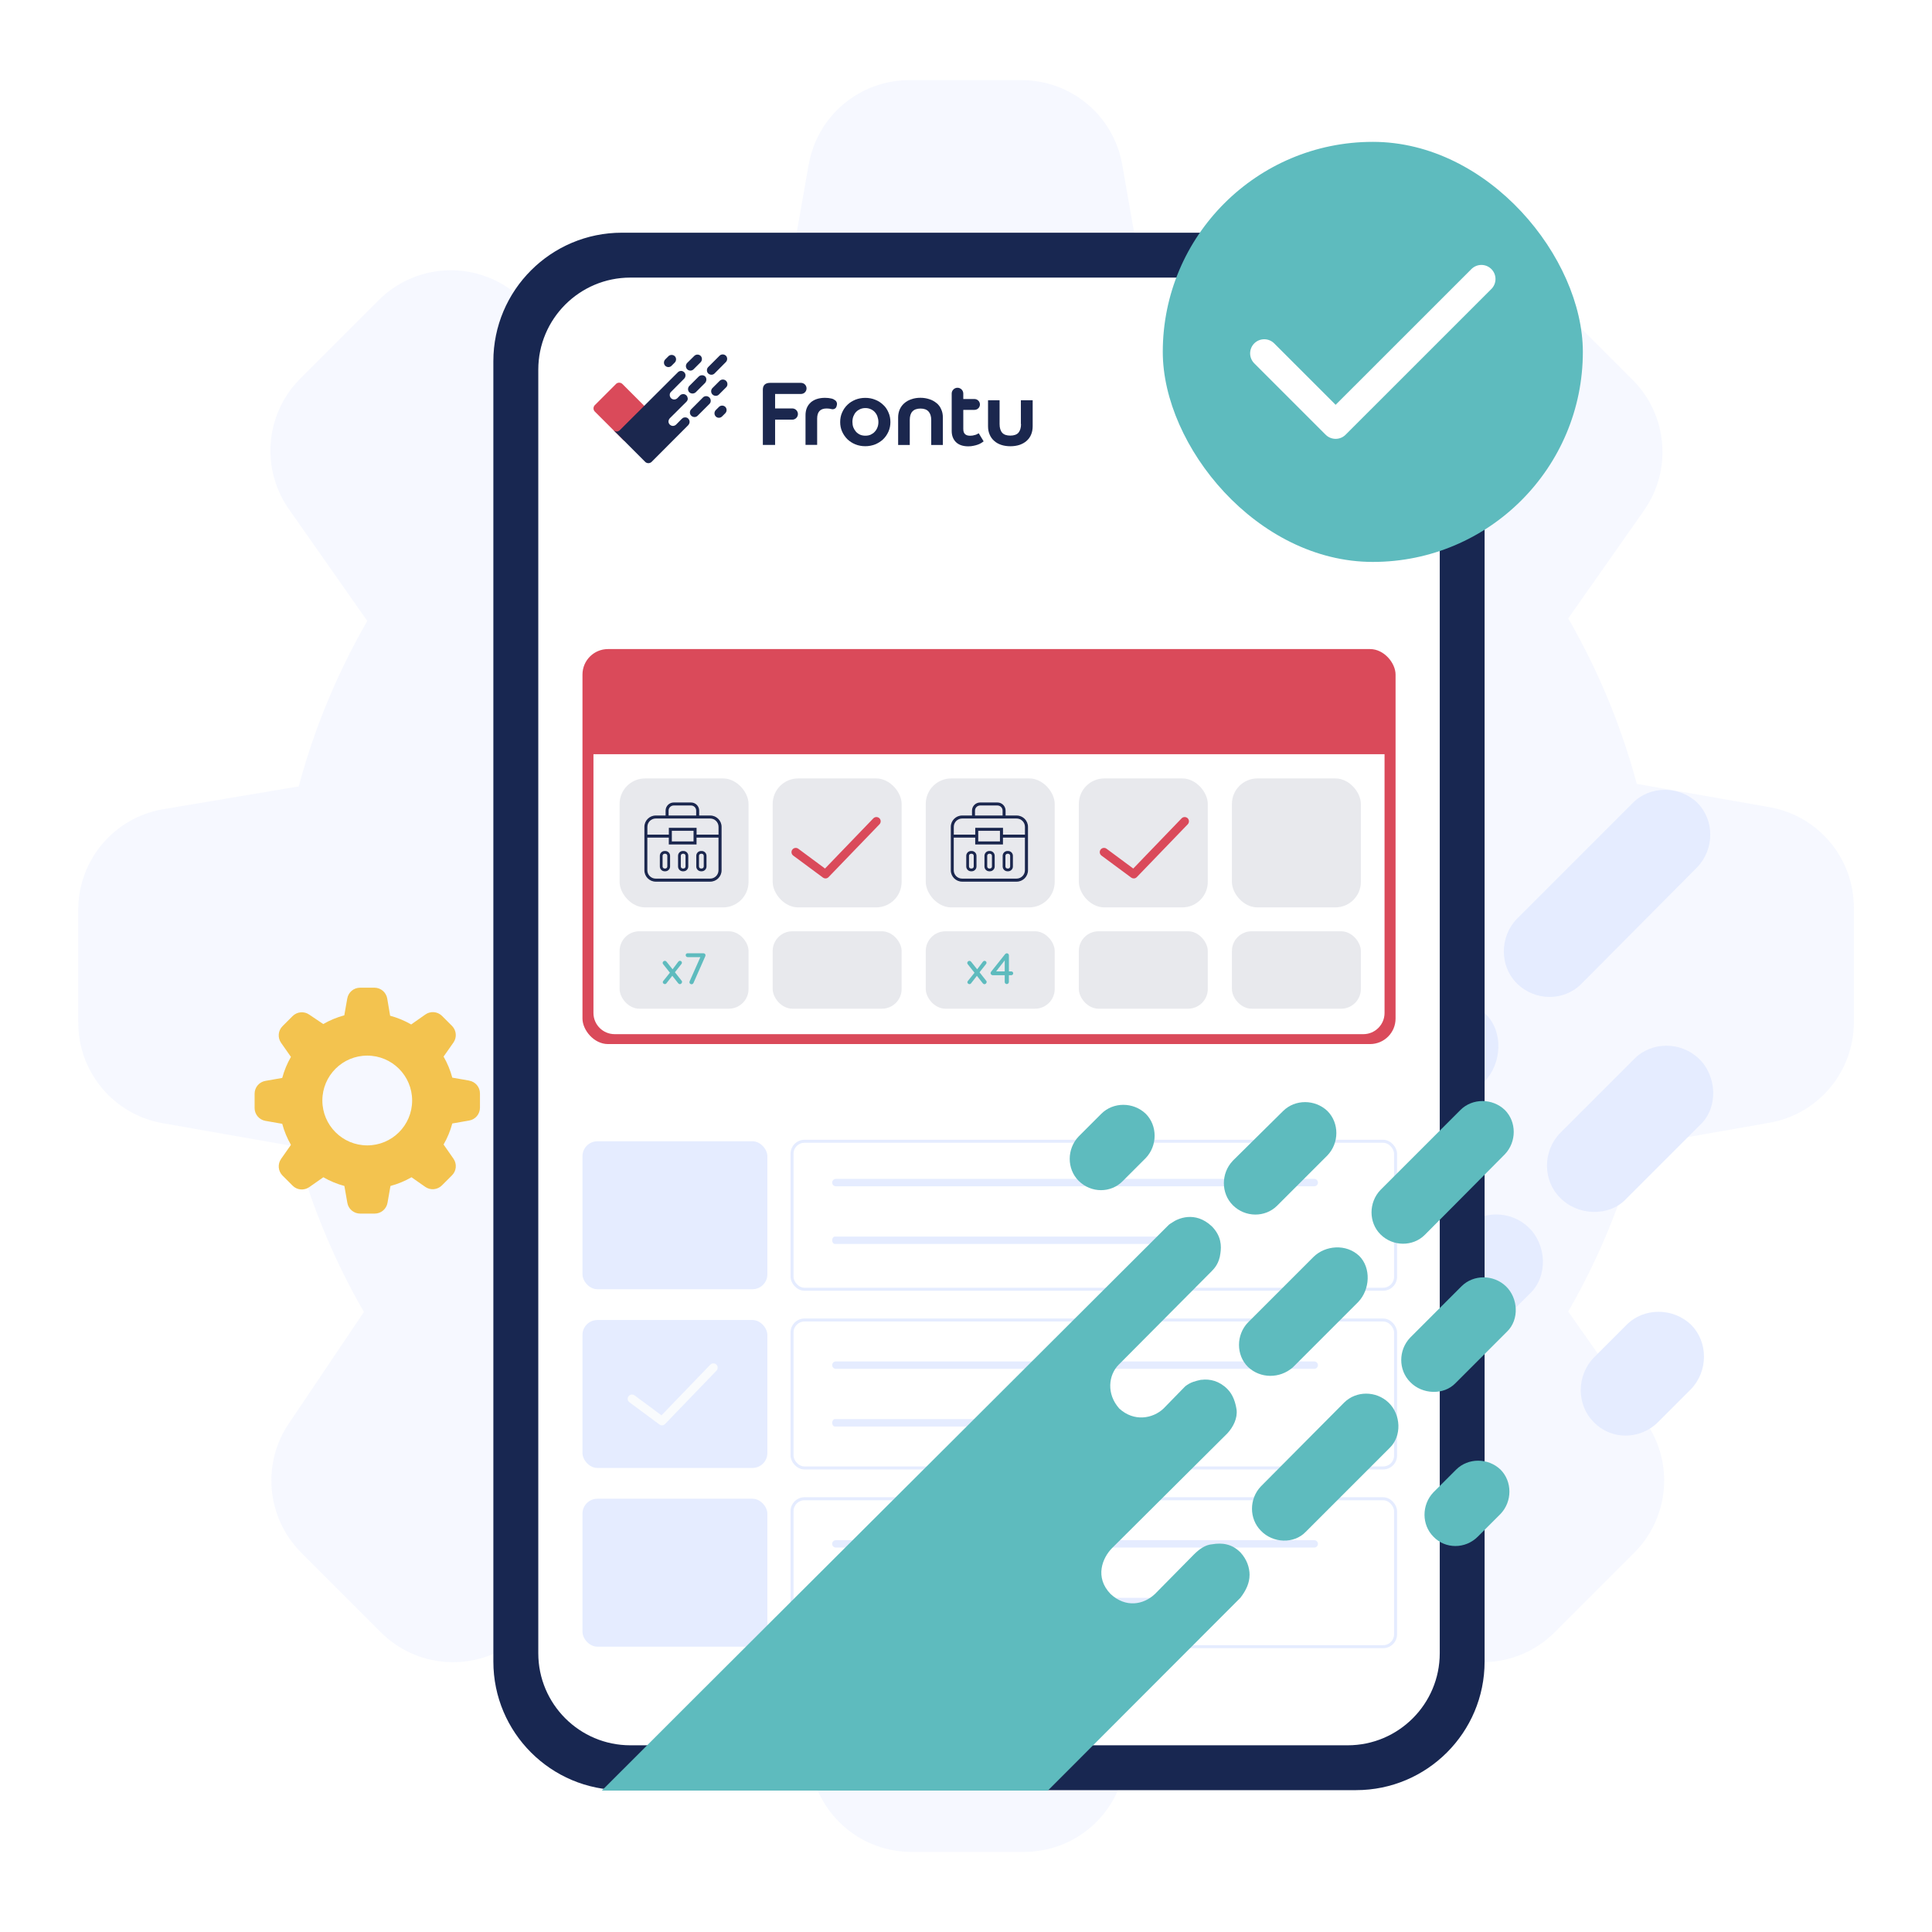 <?xml version="1.0" encoding="UTF-8"?> <svg xmlns="http://www.w3.org/2000/svg" xmlns:xlink="http://www.w3.org/1999/xlink" id="Layer_1" data-name="Layer 1" viewBox="0 0 470 470"><defs><style> .cls-1 { opacity: .1; } .cls-1, .cls-2 { fill: #1b274e; } .cls-3 { fill: #f9fbfd; } .cls-4 { fill: #f3c34f; } .cls-5 { fill: #fff; } .cls-6, .cls-7 { fill: #e5ecff; } .cls-8 { fill: #da4a5a; } .cls-9 { fill: #182751; } .cls-10 { fill: #5ebbbe; } .cls-11 { filter: url(#drop-shadow-3); } .cls-12 { stroke: #e5ecff; stroke-width: .73px; } .cls-12, .cls-13, .cls-14 { fill: none; } .cls-12, .cls-14 { stroke-miterlimit: 10; } .cls-13 { stroke: #fff; stroke-linecap: round; stroke-linejoin: round; stroke-width: 6.86px; } .cls-14 { stroke: #ed3956; stroke-dasharray: 0 2.89; stroke-width: 1.44px; } .cls-7 { opacity: .35; } </style><filter id="drop-shadow-3" filterUnits="userSpaceOnUse"><feOffset dx="0" dy="0"></feOffset><feGaussianBlur result="blur" stdDeviation="8.73"></feGaussianBlur><feFlood flood-color="#000" flood-opacity=".35"></feFlood><feComposite in2="blur" operator="in"></feComposite><feComposite in="SourceGraphic"></feComposite></filter></defs><path class="cls-7" d="m196.71,40.09l-5.66,32.32c-14.09,3.78-27.62,9.39-40.25,16.68l-26.87-18.84c-9.87-6.93-23.29-5.75-31.81,2.78l-19.35,19.35c-8.37,8.65-9.33,22.06-2.26,31.81l18.84,26.87c-7.29,12.63-12.9,26.16-16.68,40.25l-33.04,5.56c-11.73,2.02-20.36,12.09-20.59,23.98v27.9c-.03,12.09,8.67,22.44,20.59,24.5l32.22,5.66c3.78,14.08,9.39,27.62,16.68,40.25l-18.01,26.76c-6.93,9.87-5.75,23.29,2.78,31.81l19.35,19.35c8.52,8.53,21.94,9.71,31.81,2.78l26.87-18.84c12.63,7.29,26.16,12.9,40.25,16.68l5.66,32.22c2.06,11.92,12.41,20.61,24.5,20.59h27.38c12.09.02,22.44-8.67,24.5-20.59l5.66-32.22c14.09-3.78,27.62-9.39,40.25-16.68l26.87,18.84c9.87,6.93,23.29,5.75,31.81-2.78l19.35-19.35c8.53-8.52,9.71-21.94,2.78-31.81l-18.84-26.87c7.29-12.63,12.89-26.16,16.68-40.25l32.22-5.66c11.92-2.06,20.61-12.41,20.59-24.5v-27.79c.02-12.09-8.67-22.44-20.59-24.5l-32.22-5.66c-3.78-14.08-9.39-27.62-16.68-40.25l18.43-26.25c6.93-9.87,5.75-23.29-2.78-31.81l-19.35-19.35c-8.52-8.53-21.94-9.7-31.81-2.78l-27.07,18.84c-12.63-7.29-26.16-12.9-40.25-16.68l-5.66-32.32c-2.06-11.92-12.41-20.61-24.5-20.59h-27.38c-12.05.02-22.34,8.71-24.4,20.59Zm123.93,194.96c0,47.41-38.44,85.85-85.85,85.85-47.41,0-85.85-38.44-85.85-85.85,0-47.41,38.44-85.85,85.85-85.85.16,0,.32,0,.48,0,47.23.26,85.37,38.62,85.37,85.85Z"></path><g><path class="cls-6" d="m322.21,285.99c-4.2-4.2-4.2-11.27,0-15.66l23.11-23.11c4.2-4.2,11.65-4.77,16.23-.38,4.2,4.2,3.82,11.84-.38,16.23l-23.11,23.11c-4.58,4.01-11.46,4.01-15.85-.19Z"></path><path class="cls-6" d="m368.99,239.21c-4.2-4.2-4.2-11.27,0-15.66l28.26-28.26c4.2-4.2,11.27-4.2,15.66,0,4.2,4.2,4.2,11.27,0,15.66l-28.26,28.45c-4.2,4.2-11.27,4.2-15.66-.19Z"></path><path class="cls-6" d="m316.86,213.24c-4.2,4.39-4.2,11.46,0,15.66,4.39,4.39,11.46,4.39,15.66.19l17.76-17.76c4.2-4.39,4.2-11.46,0-15.66-4.39-4.2-11.46-4.2-15.66,0l-17.76,17.57Z"></path><path class="cls-6" d="m326.79,328.19c-4.2,4.39-4.2,11.46,0,15.66,4.2,4.39,11.65,4.77,15.85.38l29.6-29.6c4.39-4.2,4.01-11.84-.38-16.04-4.39-4.2-11.46-4.2-15.66,0l-29.41,29.6Z"></path><path class="cls-6" d="m379.49,275.68c-4.2,4.39-4.2,11.46,0,15.66,4.2,4.39,11.84,4.77,16.04.38l18.14-18.14c4.39-4.2,4.01-11.84-.38-16.04-4.39-4.2-11.46-4.2-15.66,0l-18.14,18.14Z"></path><path class="cls-6" d="m387.7,330.29c-4.2,4.39-4.2,11.46,0,15.66,4.2,4.39,11.27,4.39,15.66,0l8.02-8.02c4.2-4.39,4.2-11.46,0-15.66-4.39-4.2-11.46-4.2-15.66,0l-8.02,8.02Z"></path><path class="cls-6" d="m262.44,220.3c-4.2-4.2-4.2-11.27,0-15.66l8.02-8.02c4.2-4.2,11.27-4.2,15.66,0,4.2,4.2,4.2,11.27,0,15.66l-8.02,8.02c-4.2,4.39-11.27,4.39-15.66,0Z"></path><path class="cls-6" d="m322.78,359.51c0,2.67-1.15,5.35-3.24,8.02l-67.99,68.07h-105.15c30.12-30.17,70.98-123.06,70.98-123.06l76.75-76.57c.39-.39.76-.58,1.34-.96,1.9-1.34,8.02-4.21,13.93,1.33,3.44,3.43,3.44,7.06,3.06,9.54-.39,3.45-2.11,5.35-3.06,6.3l-32.84,33.04c-3.63,3.63-4.39,10.32.19,15.47,5.15,4.76,11.83,3.63,15.65,0l7.63-7.83c1.91-1.54,3.82-1.91,5.54-2.3h.19c3.06-.37,6.3.39,9.17,3.26,2.09,2.09,2.87,4.96,3.24,7.24.39,3.06-1.15,6.12-3.24,8.41l-40.68,40.47c-3.44,3.45-6.29,10.32-.57,16.24,5.35,4.97,11.65,3.82,15.67,0l13.74-13.93c1.91-1.91,4.02-3.43,6.5-3.63,3.43-.57,6.87-.19,9.93,2.87,2.28,2.48,3.24,5.35,3.24,8.02Z"></path></g><g><path class="cls-9" d="m151.29,56.61h182.24c15.25,0,27.63,12.38,27.63,27.63v319.98c0,17.26-14.01,31.27-31.27,31.27h-178.6c-17.26,0-31.27-14.01-31.27-31.27V87.88c0-17.26,14.01-31.27,31.27-31.27Z"></path><path class="cls-5" d="m153.35,67.53h177.86c10.51,0,19.04,8.53,19.04,19.04v315.61c0,12.36-10.04,22.4-22.4,22.4h-174.5c-12.36,0-22.4-10.04-22.4-22.4V89.93c0-12.36,10.04-22.4,22.4-22.4Z"></path><g><rect class="cls-8" x="141.7" y="157.9" width="197.8" height="96.09" rx="6.2" ry="6.2"></rect><path class="cls-5" d="m144.38,183.47h192.44v62.96c0,2.84-2.31,5.15-5.15,5.15h-182.15c-2.84,0-5.15-2.31-5.15-5.15v-62.96h0Z"></path><g><rect class="cls-1" x="150.73" y="189.37" width="31.37" height="31.37" rx="6.2" ry="6.2"></rect><rect class="cls-1" x="187.97" y="189.37" width="31.37" height="31.37" rx="6.2" ry="6.2"></rect><rect class="cls-1" x="225.21" y="189.37" width="31.37" height="31.37" rx="6.2" ry="6.2"></rect><rect class="cls-1" x="299.69" y="189.37" width="31.37" height="31.37" rx="6.2" ry="6.2"></rect><rect class="cls-1" x="262.45" y="189.37" width="31.37" height="31.37" rx="6.2" ry="6.2"></rect><rect class="cls-1" x="150.73" y="226.55" width="31.37" height="18.84" rx="4.8" ry="4.8"></rect><rect class="cls-1" x="187.97" y="226.55" width="31.37" height="18.84" rx="4.8" ry="4.8"></rect><rect class="cls-1" x="225.21" y="226.55" width="31.37" height="18.84" rx="4.8" ry="4.8"></rect><rect class="cls-1" x="299.69" y="226.55" width="31.37" height="18.84" rx="4.8" ry="4.8"></rect><rect class="cls-1" x="262.45" y="226.55" width="31.37" height="18.84" rx="4.8" ry="4.8"></rect></g><g><path class="cls-2" d="m172.77,198.39h-2.68v-1.19c0-1.09-.89-1.98-1.98-1.98h-4.21c-1.09,0-1.98.89-1.98,1.98v1.19h-2.4c-1.52,0-2.76,1.24-2.76,2.76v10.57c0,1.52,1.24,2.76,2.76,2.76h13.26c1.52,0,2.76-1.24,2.76-2.76v-10.57c0-1.52-1.24-2.76-2.76-2.76Zm-10.12-1.19c0-.69.56-1.25,1.25-1.25h4.21c.69,0,1.25.56,1.25,1.25v1.19h-6.71v-1.19Zm-3.14,1.92h13.26c1.12,0,2.03.91,2.03,2.03v1.89h-5.34v-1.66h-6.75v1.66h-5.22v-1.89c0-1.12.91-2.03,2.03-2.03Zm9.21,2.99v2.59h-5.28v-2.59h5.28Zm4.05,11.63h-13.26c-1.12,0-2.03-.91-2.03-2.03v-7.94h5.22v1.66h6.75v-1.66h5.34v7.94c0,1.12-.91,2.03-2.03,2.03Z"></path><path class="cls-2" d="m161.84,207.02h-.15c-.65,0-1.17.53-1.17,1.17v2.6c0,.65.53,1.17,1.17,1.17h.15c.65,0,1.17-.53,1.17-1.17v-2.6c0-.65-.53-1.17-1.17-1.17Zm.5,3.77c0,.28-.22.5-.5.5h-.15c-.28,0-.5-.22-.5-.5v-2.6c0-.28.22-.5.5-.5h.15c.28,0,.5.22.5.5v2.6Z"></path><path class="cls-2" d="m166.27,207.02h-.15c-.65,0-1.17.53-1.17,1.17v2.6c0,.65.53,1.17,1.17,1.17h.15c.65,0,1.17-.53,1.17-1.17v-2.6c0-.65-.53-1.17-1.17-1.17Zm.5,3.77c0,.28-.22.5-.5.5h-.15c-.28,0-.5-.22-.5-.5v-2.6c0-.28.22-.5.5-.5h.15c.28,0,.5.22.5.5v2.6Z"></path><path class="cls-2" d="m170.7,207.02h-.15c-.65,0-1.17.53-1.17,1.17v2.6c0,.65.53,1.17,1.17,1.17h.15c.65,0,1.17-.53,1.17-1.17v-2.6c0-.65-.53-1.17-1.17-1.17Zm.5,3.77c0,.28-.22.5-.5.5h-.15c-.28,0-.5-.22-.5-.5v-2.6c0-.28.22-.5.5-.5h.15c.28,0,.5.22.5.5v2.6Z"></path></g><g><path class="cls-2" d="m247.31,198.39h-2.68v-1.19c0-1.09-.89-1.98-1.98-1.98h-4.21c-1.09,0-1.98.89-1.98,1.98v1.19h-2.4c-1.52,0-2.76,1.24-2.76,2.76v10.57c0,1.52,1.24,2.76,2.76,2.76h13.26c1.52,0,2.76-1.24,2.76-2.76v-10.57c0-1.52-1.24-2.76-2.76-2.76Zm-10.12-1.19c0-.69.56-1.25,1.25-1.25h4.21c.69,0,1.25.56,1.25,1.25v1.19h-6.71v-1.19Zm-3.14,1.92h13.26c1.12,0,2.03.91,2.03,2.03v1.89h-5.34v-1.66h-6.75v1.66h-5.22v-1.89c0-1.12.91-2.03,2.03-2.03Zm9.21,2.99v2.59h-5.28v-2.59h5.28Zm4.05,11.63h-13.26c-1.12,0-2.03-.91-2.03-2.03v-7.94h5.22v1.66h6.75v-1.66h5.34v7.94c0,1.12-.91,2.03-2.03,2.03Z"></path><path class="cls-2" d="m236.38,207.02h-.15c-.65,0-1.17.53-1.17,1.17v2.6c0,.65.53,1.17,1.17,1.17h.15c.65,0,1.17-.53,1.17-1.17v-2.6c0-.65-.53-1.17-1.17-1.17Zm.5,3.77c0,.28-.22.5-.5.5h-.15c-.28,0-.5-.22-.5-.5v-2.6c0-.28.22-.5.5-.5h.15c.28,0,.5.22.5.5v2.6Z"></path><path class="cls-2" d="m240.81,207.02h-.15c-.65,0-1.17.53-1.17,1.17v2.6c0,.65.53,1.17,1.17,1.17h.15c.65,0,1.17-.53,1.17-1.17v-2.6c0-.65-.53-1.17-1.17-1.17Zm.5,3.77c0,.28-.22.5-.5.5h-.15c-.28,0-.5-.22-.5-.5v-2.6c0-.28.22-.5.5-.5h.15c.28,0,.5.22.5.5v2.6Z"></path><path class="cls-2" d="m245.24,207.02h-.15c-.65,0-1.17.53-1.17,1.17v2.6c0,.65.53,1.17,1.17,1.17h.15c.65,0,1.17-.53,1.17-1.17v-2.6c0-.65-.53-1.17-1.17-1.17Zm.5,3.77c0,.28-.22.5-.5.5h-.15c-.28,0-.5-.22-.5-.5v-2.6c0-.28.22-.5.5-.5h.15c.28,0,.5.22.5.5v2.6Z"></path></g><g><path class="cls-10" d="m165.91,238.89c0,.14-.05.27-.16.37-.11.1-.22.15-.35.15-.16,0-.3-.07-.42-.22l-1.43-1.81-1.41,1.81c-.05.07-.11.13-.18.16-.07.04-.15.05-.22.05-.12,0-.23-.04-.34-.13-.1-.09-.16-.19-.16-.32,0-.13.04-.24.12-.32l1.61-2-1.65-2.08c-.07-.09-.11-.19-.11-.3,0-.14.05-.26.16-.36.1-.1.22-.15.36-.15.17,0,.31.07.42.21l1.47,1.85,1.38-1.84c.11-.15.24-.22.41-.22.14,0,.25.04.34.13.09.09.14.19.14.32,0,.14-.04.25-.12.33l-1.58,2,1.63,2.07c.08.09.12.19.12.3Z"></path><path class="cls-10" d="m171.47,232.03c.1.09.16.21.16.35,0,.07-.02.15-.05.24l-2.87,6.49c-.04.1-.11.18-.19.24-.09.06-.18.09-.28.09-.14,0-.26-.05-.36-.14-.11-.09-.16-.21-.16-.34,0-.07.02-.15.05-.24l2.61-5.88h-3.09c-.14,0-.25-.05-.34-.14-.09-.09-.14-.21-.14-.34s.04-.25.13-.33c.09-.09.21-.13.35-.13h3.81c.15,0,.28.05.38.14Z"></path></g><g><path class="cls-10" d="m240.01,238.9c0,.14-.05.27-.16.37-.11.1-.22.15-.35.15-.16,0-.3-.07-.42-.22l-1.43-1.81-1.41,1.81c-.05.07-.11.13-.18.16-.07.04-.15.05-.22.05-.12,0-.23-.04-.34-.13-.1-.09-.16-.19-.16-.32,0-.13.04-.24.12-.32l1.61-2-1.65-2.08c-.07-.09-.11-.19-.11-.3,0-.14.05-.26.16-.36.1-.1.22-.15.36-.15.17,0,.31.07.42.21l1.47,1.85,1.38-1.84c.11-.15.24-.22.41-.22.14,0,.25.04.34.13.09.09.14.19.14.32,0,.14-.04.25-.12.33l-1.58,2,1.63,2.07c.08.09.12.19.12.3Z"></path><path class="cls-10" d="m246.34,236.44c.09.09.14.2.14.34s-.05.25-.14.33c-.09.09-.21.13-.34.13h-.57v1.64c0,.14-.05.26-.15.36-.1.1-.22.15-.36.15s-.26-.05-.36-.15c-.1-.1-.14-.22-.14-.36v-1.64h-2.93c-.13,0-.24-.05-.35-.15-.1-.1-.16-.22-.16-.35,0-.13.04-.24.12-.34l3.42-4.29c.05-.06.11-.11.19-.15s.15-.05.23-.05c.14,0,.26.05.36.15.1.1.14.22.14.36v3.9h.57c.14,0,.25.04.34.13Zm-4.01-.13h2.09v-2.68l-2.09,2.68Z"></path></g><path class="cls-8" d="m275.82,213.7c-.22,0-.43-.07-.62-.2l-7.24-5.36c-.46-.34-.56-.99-.22-1.45.34-.46.99-.56,1.45-.22l6.5,4.82,11.76-12.21c.4-.41,1.05-.42,1.47-.03.41.4.42,1.05.03,1.47l-12.4,12.86c-.2.21-.47.32-.75.32Z"></path><path class="cls-8" d="m200.83,213.7c-.22,0-.43-.07-.62-.2l-7.24-5.36c-.46-.34-.56-.99-.22-1.45.34-.46.99-.56,1.45-.22l6.5,4.82,11.76-12.21c.4-.41,1.05-.42,1.47-.03.41.4.42,1.05.03,1.47l-12.4,12.86c-.2.21-.47.32-.75.32Z"></path></g><g><rect class="cls-6" x="141.7" y="277.64" width="44.98" height="35.99" rx="3.63" ry="3.63"></rect><rect class="cls-6" x="141.7" y="364.6" width="44.98" height="35.99" rx="3.63" ry="3.63"></rect><rect class="cls-12" x="192.68" y="277.64" width="146.82" height="35.99" rx="3.02" ry="3.02"></rect><rect class="cls-12" x="192.68" y="321.12" width="146.82" height="35.99" rx="3.02" ry="3.02"></rect><rect class="cls-12" x="192.68" y="364.6" width="146.82" height="35.99" rx="3.02" ry="3.02"></rect><rect class="cls-6" x="141.7" y="321.12" width="44.98" height="35.99" rx="3.63" ry="3.63"></rect><g><path class="cls-6" d="m319.71,333h-116.36c-.5,0-.91-.4-.91-.9s.41-.9.91-.9h116.36c.5,0,.91.4.91.9s-.41.9-.91.9Z"></path><path class="cls-6" d="m288.96,347.03h-85.85c-.37,0-.67-.4-.67-.9s.3-.9.67-.9h85.85c.37,0,.67.4.67.9s-.3.9-.67.9Z"></path></g><g><path class="cls-6" d="m319.71,376.48h-116.36c-.5,0-.91-.4-.91-.9s.41-.9.91-.9h116.36c.5,0,.91.4.91.9s-.41.9-.91.9Z"></path><path class="cls-6" d="m288.96,390.51h-85.85c-.37,0-.67-.4-.67-.9s.3-.9.67-.9h85.85c.37,0,.67.4.67.9s-.3.9-.67.9Z"></path></g><g><path class="cls-6" d="m319.71,288.59h-116.36c-.5,0-.91-.4-.91-.9s.41-.9.91-.9h116.36c.5,0,.91.4.91.9s-.41.9-.91.9Z"></path><path class="cls-6" d="m288.96,302.62h-85.85c-.37,0-.67-.4-.67-.9s.3-.9.67-.9h85.85c.37,0,.67.4.67.9s-.3.9-.67.9Z"></path></g><path class="cls-3" d="m161.04,346.75c-.22,0-.44-.07-.62-.21l-7.3-5.41c-.47-.34-.56-1-.22-1.46.35-.46,1-.56,1.46-.22l6.56,4.86,11.87-12.32c.4-.41,1.06-.43,1.48-.03.42.4.43,1.06.03,1.48l-12.51,12.98c-.2.21-.48.32-.75.32Z"></path></g><g class="cls-11"><rect class="cls-10" x="282.87" y="34.51" width="102.19" height="102.19" rx="51.1" ry="51.1"></rect></g><g><path class="cls-8" d="m144.69,100.11c-.41-.41-.41-1.11,0-1.54l5.17-5.17c.41-.41,1.11-.41,1.54,0l6.93,6.93c.41.41.41,1.11,0,1.54l-5.17,5.17c-.41.41-1.11.41-1.54,0l-6.93-6.93Z"></path><path class="cls-2" d="m167.69,95.43c-.41-.41-.41-1.11,0-1.54l2.27-2.27c.41-.41,1.14-.47,1.59-.04.41.41.37,1.16-.04,1.59l-2.27,2.27c-.45.39-1.12.39-1.56-.02Z"></path><path class="cls-2" d="m172.28,90.84c-.41-.41-.41-1.11,0-1.54l2.77-2.77c.41-.41,1.11-.41,1.54,0,.41.41.41,1.11,0,1.54l-2.77,2.79c-.41.41-1.11.41-1.54-.02Z"></path><path class="cls-2" d="m167.17,88.29c-.41.43-.41,1.12,0,1.54.43.43,1.12.43,1.54.02l1.74-1.74c.41-.43.41-1.12,0-1.54-.43-.41-1.12-.41-1.54,0l-1.74,1.72Z"></path><path class="cls-2" d="m168.14,99.57c-.41.43-.41,1.12,0,1.54.41.43,1.14.47,1.56.04l2.9-2.9c.43-.41.39-1.16-.04-1.57s-1.12-.41-1.54,0l-2.89,2.9Z"></path><path class="cls-2" d="m173.31,94.41c-.41.43-.41,1.12,0,1.54.41.43,1.16.47,1.57.04l1.78-1.78c.43-.41.39-1.16-.04-1.57-.43-.41-1.12-.41-1.54,0l-1.78,1.78Z"></path><path class="cls-2" d="m174.12,99.77c-.41.43-.41,1.12,0,1.54.41.43,1.11.43,1.54,0l.79-.79c.41-.43.41-1.12,0-1.54-.43-.41-1.12-.41-1.54,0l-.79.79Z"></path><path class="cls-2" d="m161.83,88.98c-.41-.41-.41-1.11,0-1.54l.79-.79c.41-.41,1.11-.41,1.54,0,.41.41.41,1.11,0,1.54l-.79.79c-.41.43-1.11.43-1.54,0Z"></path><path class="cls-2" d="m165.07,90.42c.19-.13.79-.41,1.37.13.34.34.34.69.3.94-.04.34-.21.52-.3.62l-3.22,3.24c-.36.36-.43,1.01.02,1.52.51.47,1.16.36,1.54,0l.75-.77c.19-.15.37-.19.54-.22h.02c.3-.04.62.04.9.32.21.21.28.49.32.71.04.3-.11.6-.32.82l-3.99,3.97c-.34.34-.62,1.01-.06,1.59.52.49,1.14.37,1.54,0l1.35-1.37c.19-.19.39-.34.64-.36.34-.06.67-.02.97.28.22.24.32.52.32.79s-.11.52-.32.79l-8.97,8.99c-.43.34-.99.36-1.44.02l-7.03-7.04-.75-.73c.66.51,1.16.3,1.46.06.66-.67,6.71-6.69,6.71-6.69l7.53-7.51s.07-.06.13-.09Z"></path><path class="cls-2" d="m187.35,93.14h7.51c.75,0,1.35.6,1.35,1.35s-.6,1.35-1.35,1.35h-6.3v3.52h4.18c.79,0,1.42.67,1.37,1.46-.06.71-.64,1.27-1.37,1.27h-4.18v6.15h-2.98v-13.45c0-1.09.62-1.65,1.76-1.65Z"></path><path class="cls-2" d="m197.2,97.92c.86-.75,2.02-1.14,3.5-1.14.58,0,1.11.06,1.56.17.41.09.66.24.96.47.37.3.49.79.34,1.24l-.09.3c-.17.47-.71.69-1.18.56-.34-.09-.75-.15-1.18-.15-1.56,0-2.32.81-2.32,2.47v6.39h-2.83v-7.12c-.02-1.37.41-2.44,1.26-3.19Z"></path><path class="cls-2" d="m214.85,98.48c-.54-.52-1.2-.96-1.95-1.24-.73-.3-1.54-.45-2.4-.45s-1.67.15-2.42.45c-.73.3-1.39.71-1.93,1.24-.54.52-.97,1.14-1.29,1.87-.32.71-.47,1.5-.47,2.32s.15,1.61.47,2.32.75,1.33,1.29,1.87c.54.51,1.2.94,1.93,1.24.75.3,1.56.45,2.42.45s1.65-.15,2.4-.45,1.41-.73,1.95-1.24c.54-.52.97-1.16,1.29-1.87.32-.73.47-1.5.47-2.32s-.15-1.63-.47-2.32c-.3-.73-.73-1.37-1.29-1.87Zm-1.16,4.18c0,.47-.07.92-.24,1.33-.15.39-.37.75-.66,1.05-.26.3-.6.52-.99.71-.39.17-.82.24-1.27.24s-.92-.07-1.29-.24-.71-.41-.99-.71c-.28-.32-.49-.67-.66-1.07-.15-.41-.22-.86-.22-1.33s.07-.92.22-1.33c.17-.41.37-.79.66-1.09.28-.3.62-.52.99-.69.39-.17.82-.26,1.29-.26s.88.09,1.27.26c.39.17.71.39.99.69s.51.66.66,1.09c.15.43.24.88.24,1.35Z"></path><path class="cls-2" d="m227.8,98.05c-.47-.41-1.05-.73-1.72-.94-.66-.22-1.39-.34-2.17-.34s-1.5.11-2.15.34c-.66.21-1.24.52-1.72.94-.47.39-.86.9-1.14,1.5-.26.58-.41,1.26-.41,1.99v6.71h2.83v-6.07c0-.92.21-1.63.64-2.08.43-.47,1.09-.71,1.97-.71s1.52.24,1.95.71.66,1.16.66,2.08v6.07h2.83v-6.69c0-.75-.13-1.41-.41-1.99-.24-.6-.64-1.11-1.12-1.52Z"></path><path class="cls-2" d="m237.19,105.83c.34-.11.58-.22.73-.34l.19-.07,1.18,1.95-.13.09c-.11.09-.28.21-.51.34-.21.13-.47.26-.79.37s-.67.21-1.05.28c-.37.09-.81.13-1.26.13-1.31,0-2.32-.36-3-1.03-.69-.69-1.03-1.61-1.03-2.72v-9.09c0-.77.64-1.41,1.41-1.41s1.41.64,1.41,1.41v1.33h2.72c.73,0,1.33.6,1.33,1.33s-.6,1.31-1.33,1.31h-2.72v4.61c0,.36.04.64.13.86.09.21.21.36.36.49.15.11.34.21.54.26.22.06.47.07.71.07.39,0,.77-.07,1.11-.19Z"></path><path class="cls-2" d="m248.35,103.16v-5.79h2.87v6.31c0,.77-.13,1.46-.39,2.06-.24.6-.64,1.12-1.12,1.54s-1.05.73-1.72.96c-.67.21-1.41.32-2.19.32s-1.54-.11-2.19-.32c-.67-.22-1.26-.54-1.72-.96-.49-.41-.86-.92-1.12-1.52-.28-.62-.41-1.31-.41-2.06v-6.33h2.81v5.79c0,.94.21,1.63.64,2.12.41.47,1.09.69,1.97.69s1.56-.24,1.97-.69c.41-.49.64-1.2.64-2.12Z"></path></g><polyline class="cls-13" points="307.55 85.96 324.92 103.33 360.38 67.88"></polyline></g><path class="cls-4" d="m114.14,262.88l-4.11-.72c-.48-1.79-1.19-3.51-2.12-5.12l2.4-3.42c.88-1.26.73-2.96-.35-4.05l-2.46-2.46c-1.1-1.06-2.81-1.19-4.05-.29l-3.42,2.4c-1.61-.93-3.33-1.64-5.12-2.12l-.71-4.2c-.26-1.49-1.54-2.59-3.05-2.62h-3.55c-1.54,0-2.85,1.1-3.12,2.62l-.72,4.1c-1.79.48-3.51,1.19-5.12,2.12l-3.4-2.29c-1.26-.88-2.96-.73-4.05.35l-2.46,2.46c-1.09,1.08-1.23,2.79-.35,4.05l2.4,3.42c-.93,1.61-1.64,3.33-2.12,5.12l-4.1.72c-1.52.26-2.62,1.58-2.62,3.12v3.48c0,1.54,1.1,2.85,2.62,3.12l4.1.72c.48,1.79,1.19,3.51,2.12,5.12l-2.4,3.42c-.88,1.26-.73,2.96.35,4.05l2.46,2.46c1.08,1.09,2.79,1.23,4.05.35l3.42-2.4c1.61.93,3.33,1.64,5.12,2.12l.72,4.1c.26,1.52,1.58,2.62,3.12,2.62h3.53c1.54,0,2.85-1.1,3.12-2.62l.72-4.1c1.79-.48,3.51-1.19,5.12-2.12l3.34,2.34c1.26.88,2.96.73,4.05-.35l2.46-2.46c1.09-1.08,1.23-2.79.35-4.05l-2.4-3.44c.93-1.61,1.64-3.33,2.12-5.12l4.11-.72c1.52-.26,2.62-1.58,2.62-3.12v-3.48c0-1.53-1.11-2.84-2.62-3.1Zm-24.8,15.76c-6.03,0-10.92-4.89-10.92-10.92,0-6.03,4.89-10.92,10.92-10.92,6.03,0,10.92,4.89,10.92,10.92,0,.02,0,.04,0,.06-.03,6.01-4.91,10.86-10.92,10.86Z"></path><g><path class="cls-10" d="m303.58,332.52c-2.89-2.89-2.89-7.76,0-10.79l15.92-15.92c2.89-2.89,8.03-3.29,11.18-.26,2.89,2.89,2.63,8.16-.26,11.18l-15.92,15.92c-3.16,2.76-7.89,2.76-10.92-.13Z"></path><path class="cls-10" d="m335.82,300.28c-2.89-2.89-2.89-7.76,0-10.79l19.47-19.47c2.89-2.89,7.76-2.89,10.79,0,2.89,2.89,2.89,7.76,0,10.79l-19.47,19.6c-2.89,2.89-7.76,2.89-10.79-.13Z"></path><path class="cls-10" d="m299.9,282.39c-2.89,3.03-2.89,7.89,0,10.79,3.03,3.03,7.89,3.03,10.79.13l12.24-12.24c2.89-3.03,2.89-7.89,0-10.79-3.03-2.89-7.89-2.89-10.79,0l-12.24,12.1Z"></path><path class="cls-10" d="m306.74,361.59c-2.89,3.03-2.89,7.89,0,10.79,2.89,3.03,8.03,3.29,10.92.26l20.39-20.39c3.03-2.89,2.76-8.16-.26-11.05-3.03-2.89-7.89-2.89-10.79,0l-20.26,20.39Z"></path><path class="cls-10" d="m343.05,325.41c-2.89,3.03-2.89,7.89,0,10.79,2.89,3.03,8.16,3.29,11.05.26l12.5-12.5c3.03-2.89,2.76-8.16-.26-11.05-3.03-2.89-7.89-2.89-10.79,0l-12.5,12.5Z"></path><path class="cls-10" d="m348.71,363.04c-2.89,3.03-2.89,7.89,0,10.79,2.89,3.03,7.76,3.03,10.79,0l5.53-5.53c2.89-3.03,2.89-7.89,0-10.79-3.03-2.89-7.89-2.89-10.79,0l-5.53,5.53Z"></path><path class="cls-10" d="m262.4,287.26c-2.89-2.89-2.89-7.76,0-10.79l5.53-5.53c2.89-2.89,7.76-2.89,10.79,0,2.89,2.89,2.89,7.76,0,10.79l-5.53,5.53c-2.89,3.03-7.76,3.03-10.79,0Z"></path><path class="cls-10" d="m303.98,383.17c0,1.84-.79,3.68-2.23,5.53l-46.84,46.9h-108.5c20.75-20.79,84.96-84.79,84.96-84.79l52.88-52.76c.27-.27.52-.4.93-.66,1.31-.93,5.53-2.9,9.6.92,2.37,2.37,2.37,4.87,2.11,6.58-.27,2.38-1.45,3.68-2.11,4.34l-22.63,22.76c-2.5,2.5-3.03,7.11.13,10.66,3.55,3.28,8.15,2.5,10.78,0l5.26-5.39c1.32-1.06,2.63-1.32,3.82-1.59h.13c2.11-.26,4.34.27,6.32,2.24,1.44,1.44,1.98,3.42,2.23,4.99.27,2.11-.79,4.22-2.23,5.79l-28.03,27.89c-2.37,2.38-4.33,7.11-.39,11.19,3.68,3.43,8.03,2.63,10.8,0l9.47-9.6c1.32-1.32,2.77-2.37,4.48-2.5,2.37-.39,4.73-.13,6.84,1.98,1.57,1.71,2.23,3.68,2.23,5.53Z"></path></g><path class="cls-14" d="m120.03,100.38h-19.45c-6.21,0-11.24,5.03-11.24,11.24v124.03"></path><path class="cls-14" d="m120.03,393.66h-19.45c-6.21,0-11.24-5.03-11.24-11.24v-81.81"></path></svg> 